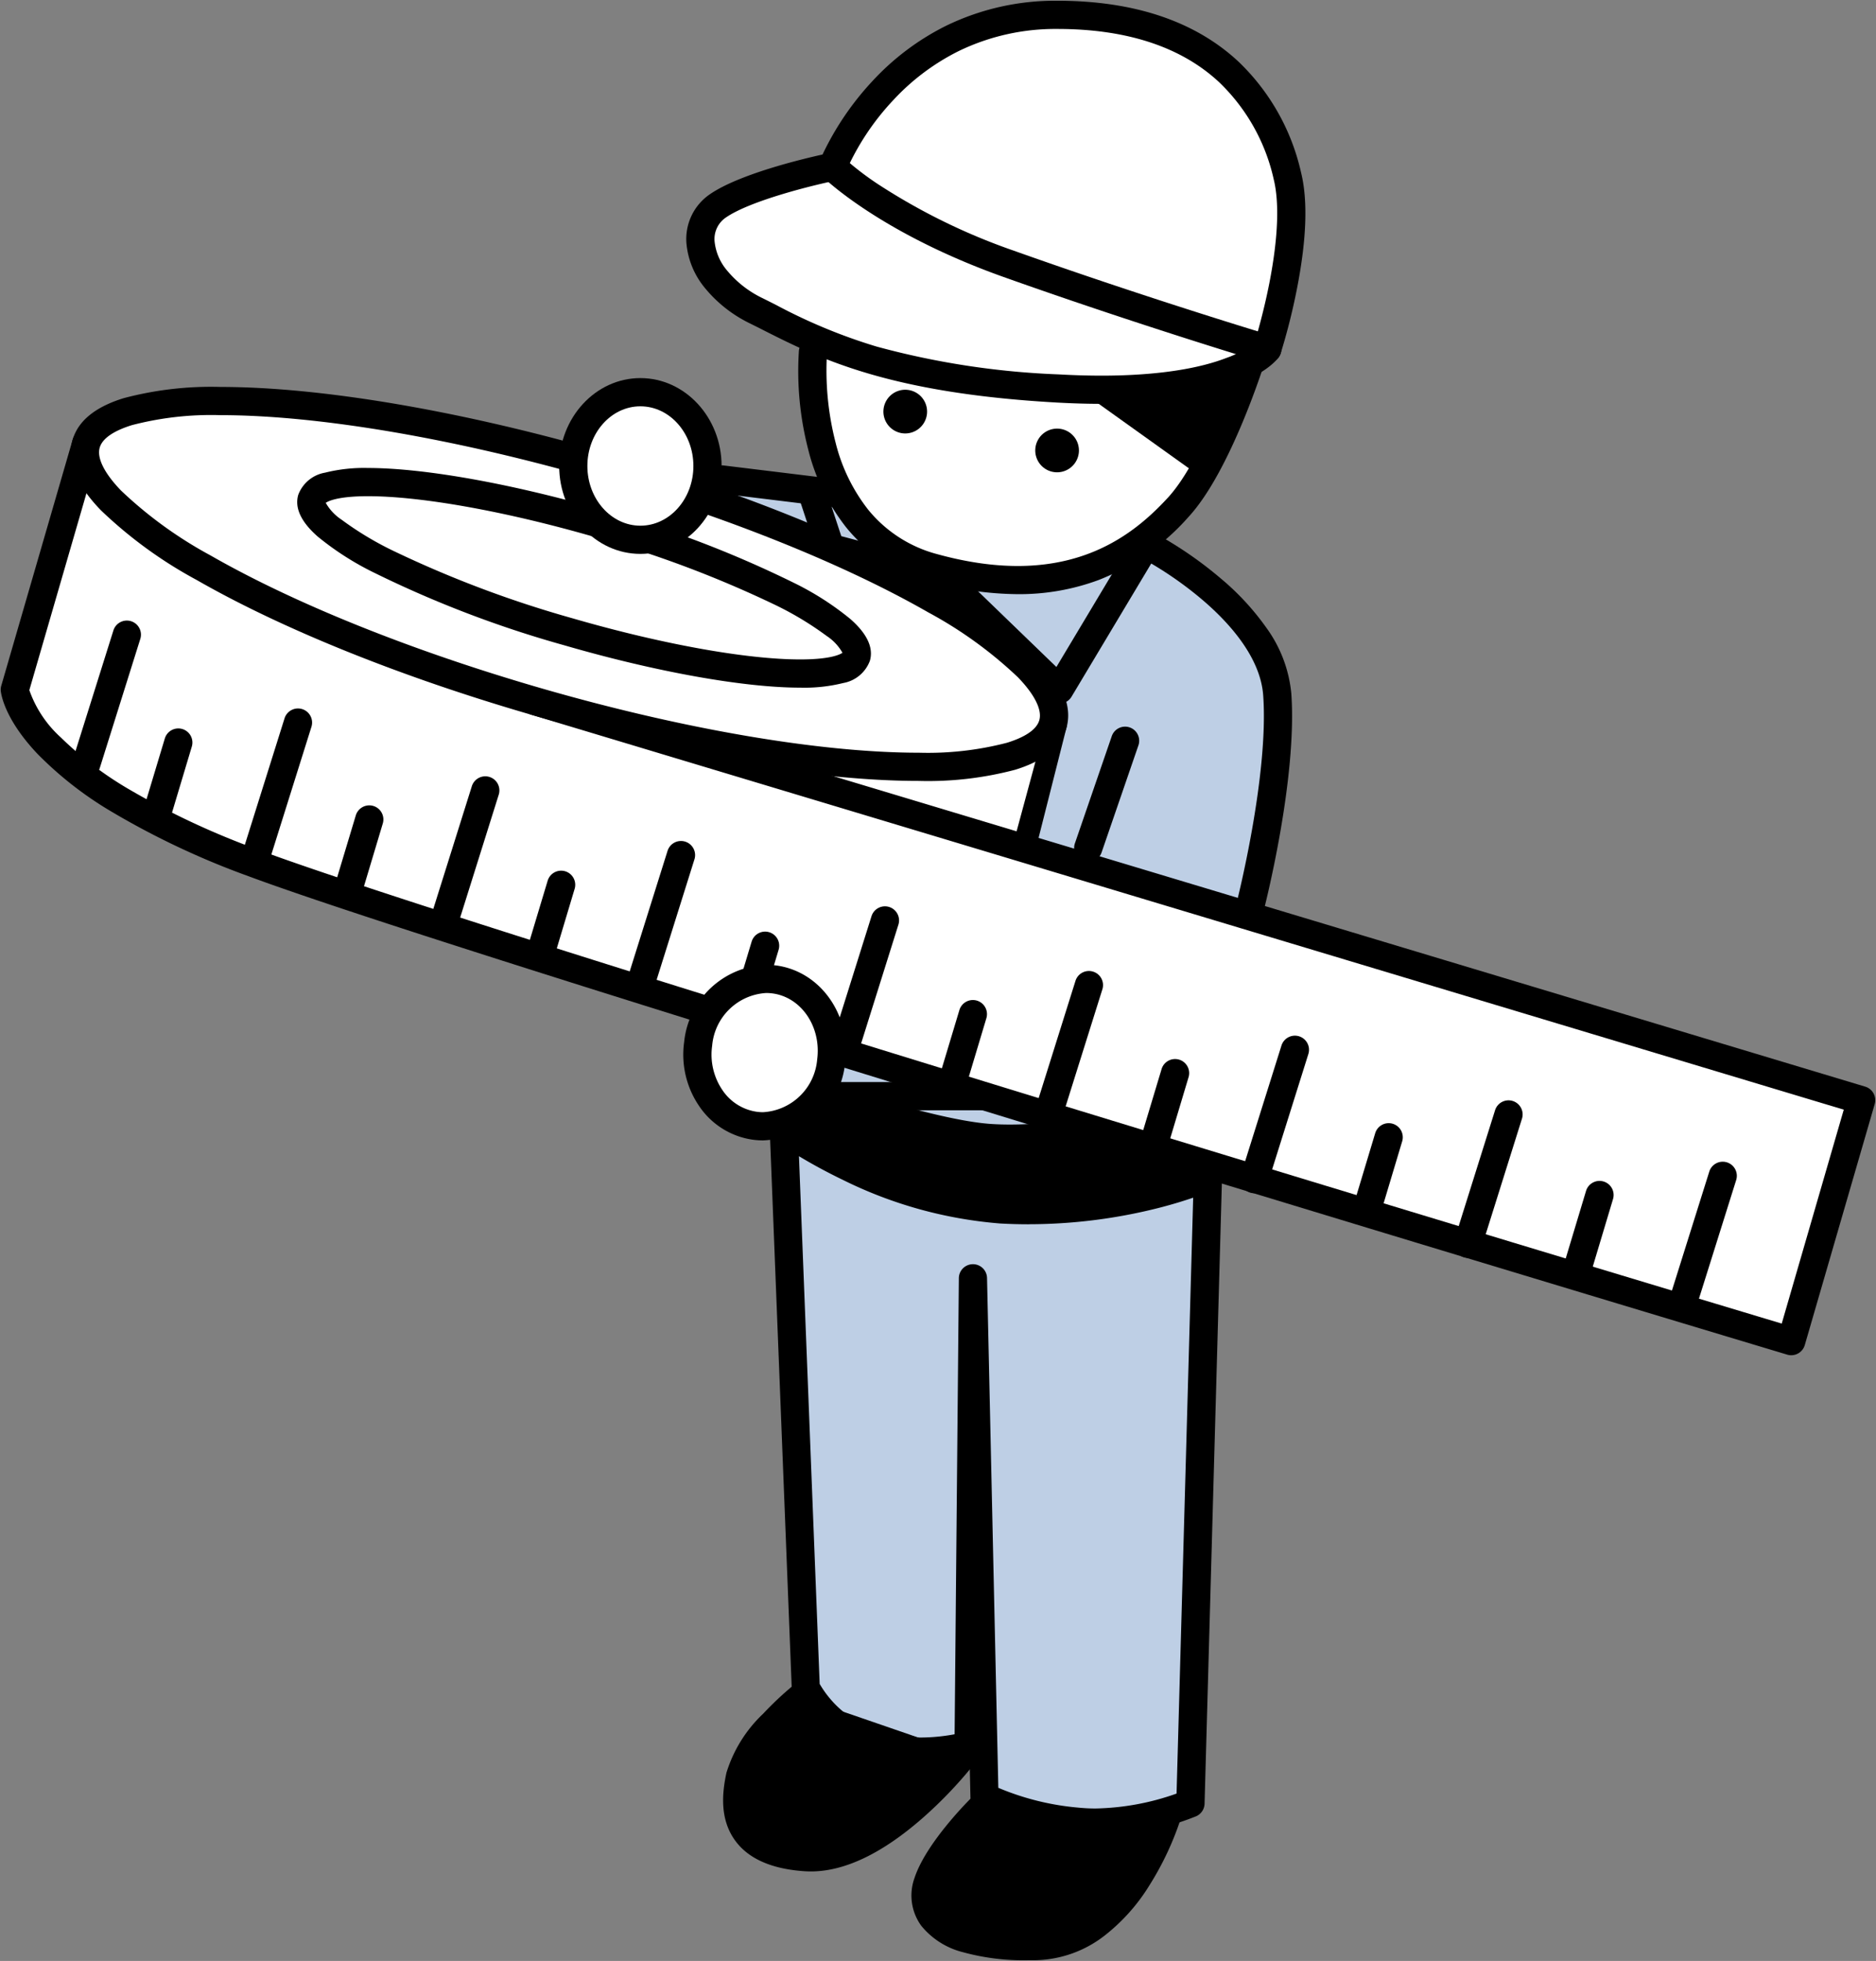 <svg id="Group_124878" data-name="Group 124878" xmlns="http://www.w3.org/2000/svg" xmlns:xlink="http://www.w3.org/1999/xlink" width="166.336" height="173.783" viewBox="0 0 166.336 173.783">
  <rect x="0" y="0" width="166.336" height="173.783" fill="#808080" stroke="none"/>
  <defs>
    <clipPath id="clip-path">
      <rect id="Rectangle_58852" data-name="Rectangle 58852" width="166.336" height="173.783" fill="none"/>
    </clipPath>
  </defs>
  <g id="Group_124612" data-name="Group 124612">
    <g id="Group_124611" data-name="Group 124611" clip-path="url(#clip-path)">
      <path id="Path_431360" data-name="Path 431360" d="M60.181,40.372,70.8,41.586s3.63,5.419,8.236,6.436,14.574.568,16.788-.824,3.81-1.3,7.435,2.088,6.775,7.534,6.592,13.037-6.592,37.819-6.592,37.819l-25.055.7L64.118,92.986Z" transform="translate(3.16 2.12)" fill="#becfe5"/>
    </g>
  </g>
  <g id="Group_124614" data-name="Group 124614">
    <g id="Group_124613" data-name="Group 124613" clip-path="url(#clip-path)">
      <path id="Path_431361" data-name="Path 431361" d="M68.488,29.632S67.012,45.422,79.2,48.767s18.387-1.795,21.684-5.377c3.607-3.92,6.592-13.59,6.592-13.59" transform="translate(3.593 1.556)" fill="#fff"/>
      <path id="パス_431362" data-name="パス 431362" d="M86.631,51.1a29.385,29.385,0,0,1-7.762-1.124,14.2,14.2,0,0,1-7.457-4.821,18.3,18.3,0,0,1-3.347-6.887,27.709,27.709,0,0,1-.822-8.749,1.25,1.25,0,0,1,2.489.231h0A25.6,25.6,0,0,0,70.5,37.69a15.761,15.761,0,0,0,2.88,5.918,11.75,11.75,0,0,0,6.151,3.953c11.318,3.107,17.082-1.376,20.433-5.018,3.373-3.665,6.288-13.018,6.317-13.112a1.25,1.25,0,0,1,2.389.737c-.125.406-3.111,9.987-6.866,14.068a20.723,20.723,0,0,1-7.987,5.61A20.223,20.223,0,0,1,86.631,51.1Z" transform="translate(3.593 1.556)"/>
      <path id="Path_431363" data-name="Path 431363" d="M78.287,34.887a1.936,1.936,0,1,1-1.8-2.065,1.937,1.937,0,0,1,1.8,2.065" transform="translate(3.908 1.723)"/>
      <path id="Path_431364" data-name="Path 431364" d="M91.079,38.159a1.936,1.936,0,1,1-1.8-2.065,1.937,1.937,0,0,1,1.8,2.065" transform="translate(4.58 1.895)"/>
      <path id="Path_431365" data-name="Path 431365" d="M109.267,30.863s-3.115,4.363-18.58,3.5c-15.87-.887-21.506-4.289-26.7-6.868s-6.314-7.338-3.425-9.321,10.161-3.457,10.161-3.457S75.925,1.25,90.647,1.25s19.033,8.725,20.4,14.278-1.782,15.335-1.782,15.335" transform="translate(3.098 0.066)" fill="#fff"/>
      <path id="パス_431366" data-name="パス 431366" d="M94.577,35.724c-1.258,0-2.59-.039-3.96-.115-14.982-.838-21.121-3.937-26.054-6.428-.39-.2-.759-.383-1.131-.568a11.821,11.821,0,0,1-4.048-3.181,7.189,7.189,0,0,1-1.615-3.891,4.8,4.8,0,0,1,2.087-4.4c2.571-1.764,8.087-3.095,9.978-3.514a25.573,25.573,0,0,1,4.417-6.5,22.6,22.6,0,0,1,6.519-4.9A22.11,22.11,0,0,1,90.647,0c6.813,0,12.217,1.814,16.06,5.392a19.508,19.508,0,0,1,5.555,9.837c.612,2.481.489,5.943-.365,10.29a55.387,55.387,0,0,1-1.441,5.728,1.25,1.25,0,0,1-.173.344C109.981,32.013,106.971,35.724,94.577,35.724ZM90.647,2.5a19.644,19.644,0,0,0-8.72,1.95,20.078,20.078,0,0,0-5.785,4.318,22.469,22.469,0,0,0-4.252,6.4,1.254,1.254,0,0,1-.917.773c-1.954.4-7.506,1.757-9.7,3.263a2.3,2.3,0,0,0-1.008,2.162,4.72,4.72,0,0,0,1.087,2.522,9.319,9.319,0,0,0,3.195,2.486c.38.188.752.376,1.146.575a48.71,48.71,0,0,0,8.9,3.689,71.622,71.622,0,0,0,16.17,2.475c1.324.074,2.609.112,3.821.112,3.2,0,7.711-.273,11.074-1.576a7.707,7.707,0,0,0,2.5-1.422c.212-.7.811-2.75,1.294-5.217.767-3.918.9-7.093.385-9.182A17.056,17.056,0,0,0,105,7.222C101.638,4.089,96.807,2.5,90.647,2.5Z" transform="translate(3.098 0.066)"/>
      <path id="パス_431367" data-name="パス 431367" d="M108.683,31.442a1.25,1.25,0,0,1-.359-.053c-.109-.033-11.068-3.324-23.022-7.578-10.838-3.858-15.83-8.672-16.037-8.875a1.25,1.25,0,0,1,1.748-1.787h0a26.521,26.521,0,0,0,3.668,2.767,54.932,54.932,0,0,0,11.459,5.54c11.894,4.232,22.792,7.506,22.9,7.538a1.25,1.25,0,0,1-.358,2.448Z" transform="translate(3.683 0.737)"/>
      <path id="線_2047" data-name="線 2047" d="M8.3,7.183a1.244,1.244,0,0,1-.726-.233l-8.3-5.933a1.25,1.25,0,0,1-.29-1.744,1.25,1.25,0,0,1,1.744-.29l8.3,5.933A1.25,1.25,0,0,1,8.3,7.183Z" transform="translate(98.123 34.755)"/>
      <path id="線_2048" data-name="線 2048" d="M0,11.6a1.252,1.252,0,0,1-.308-.039,1.25,1.25,0,0,1-.9-1.519L1.413-.307a1.25,1.25,0,0,1,1.519-.9,1.25,1.25,0,0,1,.9,1.519L1.212,10.657A1.251,1.251,0,0,1,0,11.6Z" transform="translate(90.726 64.18)"/>
      <path id="線_2049" data-name="線 2049" d="M9.948,2.464a1.263,1.263,0,0,1-.153-.009L-.151,1.241A1.25,1.25,0,0,1-1.241-.151,1.25,1.25,0,0,1,.151-1.241L10.1-.027a1.25,1.25,0,0,1-.15,2.491Z" transform="translate(64.017 42.492)"/>
      <path id="パス_431368" data-name="パス 431368" d="M105.737,79.278a1.251,1.251,0,0,1-1.211-1.563c.029-.112,2.9-11.343,2.388-18.5-.244-3.415-3.071-6.5-5.4-8.481a32.308,32.308,0,0,0-5.21-3.6,1.25,1.25,0,0,1,1.164-2.213,34.452,34.452,0,0,1,5.667,3.912,22.946,22.946,0,0,1,4.071,4.4,11.791,11.791,0,0,1,2.2,5.807c.539,7.566-2.339,18.827-2.461,19.3A1.251,1.251,0,0,1,105.737,79.278Z" transform="translate(5.088 2.417)"/>
      <path id="パス_431369" data-name="パス 431369" d="M90.34,60.175a1.25,1.25,0,0,1-.868-.351L79.458,50.151,69.71,47.579a1.25,1.25,0,0,1-.868-.817l-1.6-4.846a1.25,1.25,0,1,1,2.374-.783L71,45.335l9.407,2.482a1.25,1.25,0,0,1,.549.31l9.116,8.805,6.53-10.9a1.25,1.25,0,1,1,2.145,1.285L91.413,59.567a1.25,1.25,0,0,1-1.072.608Z" transform="translate(3.593 2.18)"/>
      <path id="Path_431370" data-name="Path 431370" d="M66.032,95.111s8.931,6.5,19.239,7.074a43.05,43.05,0,0,0,18.359-2.875l-1.548,55.513a22.986,22.986,0,0,1-10.059,1.619,21.786,21.786,0,0,1-8.2-2.217L82.8,108.307,82.417,149.7s-5.1,1.459-9.22-.425-5.225-4.738-5.225-4.738Z" transform="translate(3.467 4.994)" fill="#becfe5"/>
      <path id="パス_431371" data-name="パス 431371" d="M66.032,93.861a1.249,1.249,0,0,1,.735.239h0a40.249,40.249,0,0,0,5.611,3.229,35.648,35.648,0,0,0,12.963,3.608c.792.044,1.6.067,2.4.067a41.391,41.391,0,0,0,15.382-2.835,1.25,1.25,0,0,1,1.761,1.175l-1.548,55.513a1.25,1.25,0,0,1-.755,1.113,25.025,25.025,0,0,1-8.9,1.8,17.433,17.433,0,0,1-1.78-.089,22.913,22.913,0,0,1-8.711-2.384,1.25,1.25,0,0,1-.614-1.049l-.073-3.281a19.039,19.039,0,0,1-4.366.518,13.04,13.04,0,0,1-5.453-1.077c-4.523-2.071-5.816-5.286-5.869-5.422a1.25,1.25,0,0,1-.084-.4L64.783,95.16a1.25,1.25,0,0,1,1.249-1.3Zm21.7,9.643c-.844,0-1.7-.024-2.535-.071a38.187,38.187,0,0,1-13.957-3.876c-1.563-.753-2.876-1.49-3.868-2.087l1.837,46.769a9.19,9.19,0,0,0,4.506,3.9,10.577,10.577,0,0,0,4.413.85,16.713,16.713,0,0,0,3.046-.289l.375-40.4a1.25,1.25,0,0,1,2.5-.016l1,45.162a23.431,23.431,0,0,0,7.1,1.756,14.921,14.921,0,0,0,1.523.076,22.618,22.618,0,0,0,7.181-1.321l1.473-52.811c-.74.254-1.692.552-2.828.85A47.056,47.056,0,0,1,87.736,103.5Z" transform="translate(3.467 4.994)"/>
      <path id="Path_431372" data-name="Path 431372" d="M99.5,152.511s-3.392,11.786-11.74,11.961-10.546-2.748-9.579-5.661S83,152.133,83,152.133" transform="translate(4.094 7.989)"/>
      <path id="パス_431373" data-name="パス 431373" d="M87.068,165.729a20.245,20.245,0,0,1-5.78-.709,6.943,6.943,0,0,1-3.7-2.346A4.562,4.562,0,0,1,77,158.416c1.052-3.165,4.965-7.015,5.131-7.177a1.25,1.25,0,1,1,1.748,1.788c-1.011.99-3.792,4.029-4.506,6.178a2.052,2.052,0,0,0,.227,1.985,4.64,4.64,0,0,0,2.417,1.438,18.916,18.916,0,0,0,5.722.594c7.321-.153,10.533-10.949,10.565-11.058a1.25,1.25,0,0,1,2.4.693,26.573,26.573,0,0,1-2.887,6.241,16.838,16.838,0,0,1-3.944,4.428,10.293,10.293,0,0,1-6.084,2.2Q87.424,165.729,87.068,165.729Z" transform="translate(4.094 7.989)"/>
      <path id="Path_431374" data-name="Path 431374" d="M67.77,142.906s-4.731,3.847-5.4,6.964c-.524,2.442-.925,6.773,5.809,7.211s14.083-9.186,14.083-9.186" transform="translate(3.261 7.504)"/>
      <path id="パス_431375" data-name="パス 431375" d="M68.634,158.346q-.271,0-.537-.017c-2.876-.187-4.933-1.074-6.114-2.636-1.5-1.978-1.193-4.42-.836-6.084a12.072,12.072,0,0,1,3.262-5.244,28.955,28.955,0,0,1,2.573-2.428,1.25,1.25,0,0,1,1.577,1.94c-1.222,1-4.5,4.06-4.968,6.257-.254,1.184-.491,2.892.386,4.052.723.956,2.163,1.511,4.282,1.649,3.051.2,6.394-2.132,8.66-4.121a35.969,35.969,0,0,0,4.348-4.577,1.25,1.25,0,0,1,1.987,1.517,38.042,38.042,0,0,1-4.685,4.938C74.971,156.749,71.633,158.346,68.634,158.346Z" transform="translate(3.261 7.504)"/>
      <path id="線_2050" data-name="線 2050" d="M0,10.751a1.248,1.248,0,0,1-.407-.068,1.25,1.25,0,0,1-.775-1.589l3.269-9.5a1.25,1.25,0,0,1,1.589-.775A1.25,1.25,0,0,1,4.451.407l-3.269,9.5A1.251,1.251,0,0,1,0,10.751Z" transform="translate(96.488 65.646)"/>
      <path id="線_2051" data-name="線 2051" d="M14.773,1.25H0A1.25,1.25,0,0,1-1.25,0,1.25,1.25,0,0,1,0-1.25H14.773A1.25,1.25,0,0,1,16.023,0,1.25,1.25,0,0,1,14.773,1.25Z" transform="translate(72.507 97.145)"/>
      <path id="Path_431376" data-name="Path 431376" d="M106.673,91.236l-.866,7.1s-13.869,4.479-21.344,4A47.6,47.6,0,0,1,65.625,96.5l-.077-6.717s13.031,4.733,18.915,5.113c8.527.552,22.21-3.659,22.21-3.659" transform="translate(3.442 4.714)"/>
      <path id="Path_431377" data-name="Path 431377" d="M68.883,64.987l19.538-1.663-2.1,7.759Z" transform="translate(3.617 3.325)" fill="#fff"/>
      <path id="Path_431378" data-name="Path 431378" d="M7.573,37.357,1.25,59.144s.657,7.725,21.155,15.372,136.354,42.377,136.354,42.377l6.2-21.358L47.413,60.187" transform="translate(0.066 1.962)" fill="#fff"/>
      <path id="パス_431379" data-name="パス 431379" d="M158.759,118.143a1.249,1.249,0,0,1-.359-.053c-1.159-.347-116.128-34.83-136.432-42.4A71.409,71.409,0,0,1,9.8,69.955a31.948,31.948,0,0,1-6.568-5.134C.291,61.706.025,59.492,0,59.25A1.25,1.25,0,0,1,.05,58.8L6.373,37.009a1.25,1.25,0,0,1,2.4.7L2.535,59.2a10.2,10.2,0,0,0,2.8,4.2,30.859,30.859,0,0,0,6.081,4.612,69.889,69.889,0,0,0,11.428,5.335c19.1,7.126,122.66,38.263,135.068,41.989l5.5-18.957L47.053,61.384a1.25,1.25,0,1,1,.72-2.394L165.314,94.339a1.25,1.25,0,0,1,.841,1.545l-6.2,21.358a1.25,1.25,0,0,1-1.2.9Z" transform="translate(0.066 1.962)"/>
      <path id="線_2052" data-name="線 2052" d="M0,12.713a1.249,1.249,0,0,1-.375-.058,1.25,1.25,0,0,1-.818-1.567L2.408-.375a1.25,1.25,0,0,1,1.567-.818A1.25,1.25,0,0,1,4.793.375l-3.6,11.463A1.251,1.251,0,0,1,0,12.713Z" transform="translate(7.647 56.246)"/>
      <path id="線_2053" data-name="線 2053" d="M0,12.713a1.249,1.249,0,0,1-.375-.058,1.25,1.25,0,0,1-.818-1.567L2.408-.375a1.25,1.25,0,0,1,1.567-.818A1.25,1.25,0,0,1,4.793.375l-3.6,11.463A1.251,1.251,0,0,1,0,12.713Z" transform="translate(22.821 64.036)"/>
      <path id="線_2054" data-name="線 2054" d="M0,12.713a1.249,1.249,0,0,1-.375-.058,1.25,1.25,0,0,1-.818-1.567L2.408-.375a1.25,1.25,0,0,1,1.567-.818A1.25,1.25,0,0,1,4.793.375l-3.6,11.463A1.251,1.251,0,0,1,0,12.713Z" transform="translate(39.428 70.049)"/>
      <path id="線_2055" data-name="線 2055" d="M0,12.713a1.249,1.249,0,0,1-.375-.058,1.25,1.25,0,0,1-.818-1.567L2.408-.375a1.25,1.25,0,0,1,1.567-.818A1.25,1.25,0,0,1,4.793.375l-3.6,11.463A1.251,1.251,0,0,1,0,12.713Z" transform="translate(56.78 75.781)"/>
      <path id="線_2056" data-name="線 2056" d="M0,12.713a1.249,1.249,0,0,1-.375-.058,1.25,1.25,0,0,1-.818-1.567L2.408-.375a1.25,1.25,0,0,1,1.567-.818A1.25,1.25,0,0,1,4.793.375l-3.6,11.463A1.251,1.251,0,0,1,0,12.713Z" transform="translate(74.864 81.571)"/>
      <path id="線_2057" data-name="線 2057" d="M0,12.713a1.249,1.249,0,0,1-.375-.058,1.25,1.25,0,0,1-.818-1.567L2.408-.375a1.25,1.25,0,0,1,1.567-.818A1.25,1.25,0,0,1,4.793.375l-3.6,11.463A1.251,1.251,0,0,1,0,12.713Z" transform="translate(92.949 87.302)"/>
      <path id="線_2058" data-name="線 2058" d="M0,12.713a1.249,1.249,0,0,1-.375-.058,1.25,1.25,0,0,1-.818-1.567L2.408-.375a1.25,1.25,0,0,1,1.567-.818A1.25,1.25,0,0,1,4.793.375l-3.6,11.463A1.251,1.251,0,0,1,0,12.713Z" transform="translate(111.213 93.034)"/>
      <path id="線_2059" data-name="線 2059" d="M0,12.713a1.249,1.249,0,0,1-.375-.058,1.25,1.25,0,0,1-.818-1.567L2.408-.375a1.25,1.25,0,0,1,1.567-.818A1.25,1.25,0,0,1,4.793.375l-3.6,11.463A1.251,1.251,0,0,1,0,12.713Z" transform="translate(130.153 98.765)"/>
      <path id="線_2060" data-name="線 2060" d="M0,12.713a1.249,1.249,0,0,1-.375-.058,1.25,1.25,0,0,1-.818-1.567L2.408-.375a1.25,1.25,0,0,1,1.567-.818A1.25,1.25,0,0,1,4.793.375l-3.6,11.463A1.251,1.251,0,0,1,0,12.713Z" transform="translate(149.146 104.204)"/>
      <path id="線_2061" data-name="線 2061" d="M0,7.563a1.25,1.25,0,0,1-.36-.053A1.25,1.25,0,0,1-1.2,5.953L.7-.359A1.25,1.25,0,0,1,2.255-1.2,1.25,1.25,0,0,1,3.093.359L1.2,6.672A1.251,1.251,0,0,1,0,7.563Z" transform="translate(13.913 65.808)"/>
      <path id="線_2062" data-name="線 2062" d="M0,7.563a1.25,1.25,0,0,1-.36-.053A1.25,1.25,0,0,1-1.2,5.953L.7-.359A1.25,1.25,0,0,1,2.255-1.2,1.25,1.25,0,0,1,3.093.359L1.2,6.672A1.251,1.251,0,0,1,0,7.563Z" transform="translate(30.846 72.625)"/>
      <path id="線_2063" data-name="線 2063" d="M0,7.563a1.25,1.25,0,0,1-.36-.053A1.25,1.25,0,0,1-1.2,5.953L.7-.359A1.25,1.25,0,0,1,2.255-1.2,1.25,1.25,0,0,1,3.093.359L1.2,6.672A1.251,1.251,0,0,1,0,7.563Z" transform="translate(47.857 78.414)"/>
      <path id="線_2064" data-name="線 2064" d="M0,7.563a1.25,1.25,0,0,1-.36-.053A1.25,1.25,0,0,1-1.2,5.953L.7-.359A1.25,1.25,0,0,1,2.255-1.2,1.25,1.25,0,0,1,3.093.359L1.2,6.672A1.251,1.251,0,0,1,0,7.563Z" transform="translate(65.942 83.814)"/>
      <path id="線_2065" data-name="線 2065" d="M0,7.563a1.25,1.25,0,0,1-.36-.053A1.25,1.25,0,0,1-1.2,5.953L.7-.359A1.25,1.25,0,0,1,2.255-1.2,1.25,1.25,0,0,1,3.093.359L1.2,6.672A1.251,1.251,0,0,1,0,7.563Z" transform="translate(84.364 89.877)"/>
      <path id="線_2066" data-name="線 2066" d="M0,7.563a1.25,1.25,0,0,1-.36-.053A1.25,1.25,0,0,1-1.2,5.953L.7-.359A1.25,1.25,0,0,1,2.255-1.2,1.25,1.25,0,0,1,3.093.359L1.2,6.672A1.251,1.251,0,0,1,0,7.563Z" transform="translate(102.291 95.106)"/>
      <path id="線_2067" data-name="線 2067" d="M0,7.563a1.25,1.25,0,0,1-.36-.053A1.25,1.25,0,0,1-1.2,5.953L.7-.359A1.25,1.25,0,0,1,2.255-1.2,1.25,1.25,0,0,1,3.093.359L1.2,6.672A1.251,1.251,0,0,1,0,7.563Z" transform="translate(121.231 100.79)"/>
      <path id="線_2068" data-name="線 2068" d="M0,7.563a1.25,1.25,0,0,1-.36-.053A1.25,1.25,0,0,1-1.2,5.953L.7-.359A1.25,1.25,0,0,1,2.255-1.2,1.25,1.25,0,0,1,3.093.359L1.2,6.672A1.251,1.251,0,0,1,0,7.563Z" transform="translate(139.925 105.907)"/>
      <path id="Path_431380" data-name="Path 431380" d="M92.975,62.407c-1.666,5.744-22.2,4.834-45.873-2.031S5.6,43.289,7.263,37.545s22.2-4.834,45.872,2.031,41.506,17.086,39.84,22.83" transform="translate(0.376 1.773)" fill="#fff"/>
      <path id="パス_431381" data-name="パス 431381" d="M81.069,67.434c-8.974,0-21.482-2.135-34.316-5.858-11.54-3.347-22.085-7.591-29.693-11.951a38.878,38.878,0,0,1-8.5-6.186c-2.2-2.276-3.036-4.376-2.494-6.241.485-1.671,2.009-2.912,4.532-3.687a30.214,30.214,0,0,1,8.573-.992c8.975,0,21.482,2.135,34.315,5.858,11.54,3.347,22.085,7.591,29.694,11.951a38.88,38.88,0,0,1,8.5,6.186c2.2,2.276,3.036,4.376,2.495,6.241-.485,1.671-2.01,2.912-4.532,3.687A30.215,30.215,0,0,1,81.069,67.434Zm-61.9-32.415a27.843,27.843,0,0,0-7.839.882c-1.145.352-2.572.983-2.865,1.993-.266.916.406,2.269,1.892,3.809A37.042,37.042,0,0,0,18.3,47.456C25.745,51.72,36.1,55.882,47.45,59.175c12.617,3.66,24.871,5.759,33.619,5.759a27.844,27.844,0,0,0,7.839-.882c1.145-.352,2.572-.983,2.865-1.993.266-.916-.406-2.269-1.893-3.809A37.044,37.044,0,0,0,81.934,52.5c-7.441-4.264-17.793-8.426-29.147-11.719C40.17,37.118,27.917,35.019,19.168,35.019Z" transform="translate(0.376 1.773)"/>
      <path id="Path_431382" data-name="Path 431382" d="M74.559,56.079c-.767,2.644-12.2,1.651-25.532-2.217S25.5,44.716,26.271,42.073s12.2-1.651,25.533,2.216,23.523,9.146,22.755,11.79" transform="translate(1.377 2.132)" fill="#fff"/>
      <path id="パス_431383" data-name="パス 431383" d="M69.58,58.809c-5,0-12.813-1.4-20.9-3.747a97.348,97.348,0,0,1-16.893-6.445A25.629,25.629,0,0,1,26.8,45.425c-1.484-1.3-2.067-2.548-1.733-3.7a3.094,3.094,0,0,1,2.377-1.969,14.233,14.233,0,0,1,3.8-.414c5,0,12.813,1.4,20.9,3.746a97.346,97.346,0,0,1,16.893,6.445,25.621,25.621,0,0,1,4.983,3.193c1.484,1.3,2.067,2.549,1.732,3.7A3.094,3.094,0,0,1,73.383,58.4,14.228,14.228,0,0,1,69.58,58.809ZM27.505,42.431a4.393,4.393,0,0,0,1.414,1.5,28.4,28.4,0,0,0,4.642,2.785,97.838,97.838,0,0,0,15.815,5.945c7.874,2.284,15.427,3.648,20.2,3.648,2.672,0,3.531-.439,3.746-.589a4.387,4.387,0,0,0-1.413-1.5,28.393,28.393,0,0,0-4.642-2.785,97.836,97.836,0,0,0-15.815-5.946c-7.874-2.283-15.427-3.647-20.2-3.647C28.58,41.842,27.72,42.281,27.505,42.431Z" transform="translate(1.377 2.132)"/>
      <path id="Path_431384" data-name="Path 431384" d="M54.244,33.023c3.284,0,5.946,2.928,5.946,6.54s-2.662,6.54-5.946,6.54S48.3,43.176,48.3,39.563s2.662-6.54,5.946-6.54" transform="translate(2.536 1.734)" fill="#fff"/>
      <path id="楕円形_23314" data-name="楕円形 23314" d="M5.946-1.25c3.968,0,7.2,3.495,7.2,7.79s-3.228,7.79-7.2,7.79-7.2-3.495-7.2-7.79S1.978-1.25,5.946-1.25Zm0,13.081c2.589,0,4.7-2.373,4.7-5.29s-2.106-5.29-4.7-5.29-4.7,2.373-4.7,5.29S3.356,11.831,5.946,11.831Z" transform="translate(50.834 34.757)"/>
      <path id="Path_431385" data-name="Path 431385" d="M65.563,82.471c3.255.428,5.513,3.679,5.043,7.26s-3.493,6.137-6.749,5.709-5.513-3.679-5.042-7.26,3.492-6.137,6.748-5.709" transform="translate(3.085 4.328)" fill="#fff"/>
      <path id="パス_431386" data-name="パス 431386" d="M64.849,81.174a6.744,6.744,0,0,1,.877.058c3.933.518,6.678,4.4,6.119,8.662a7.606,7.606,0,0,1-7.274,6.843,6.744,6.744,0,0,1-.877-.058,6.884,6.884,0,0,1-4.782-2.974,8.088,8.088,0,0,1-1.336-5.689A7.6,7.6,0,0,1,64.849,81.174ZM64.57,94.237a5.107,5.107,0,0,0,4.8-4.669c.38-2.892-1.4-5.52-3.966-5.858a4.233,4.233,0,0,0-.55-.036,5.105,5.105,0,0,0-4.795,4.669,5.594,5.594,0,0,0,.911,3.937A4.414,4.414,0,0,0,64.02,94.2,4.233,4.233,0,0,0,64.57,94.237Z" transform="translate(3.085 4.328)"/>
      <path id="Path_431387" data-name="Path 431387" d="M94.2,33.367l11.222-2.057-3.479,7.9Z" transform="translate(4.947 1.644)"/>
    </g>
  </g>
</svg>
